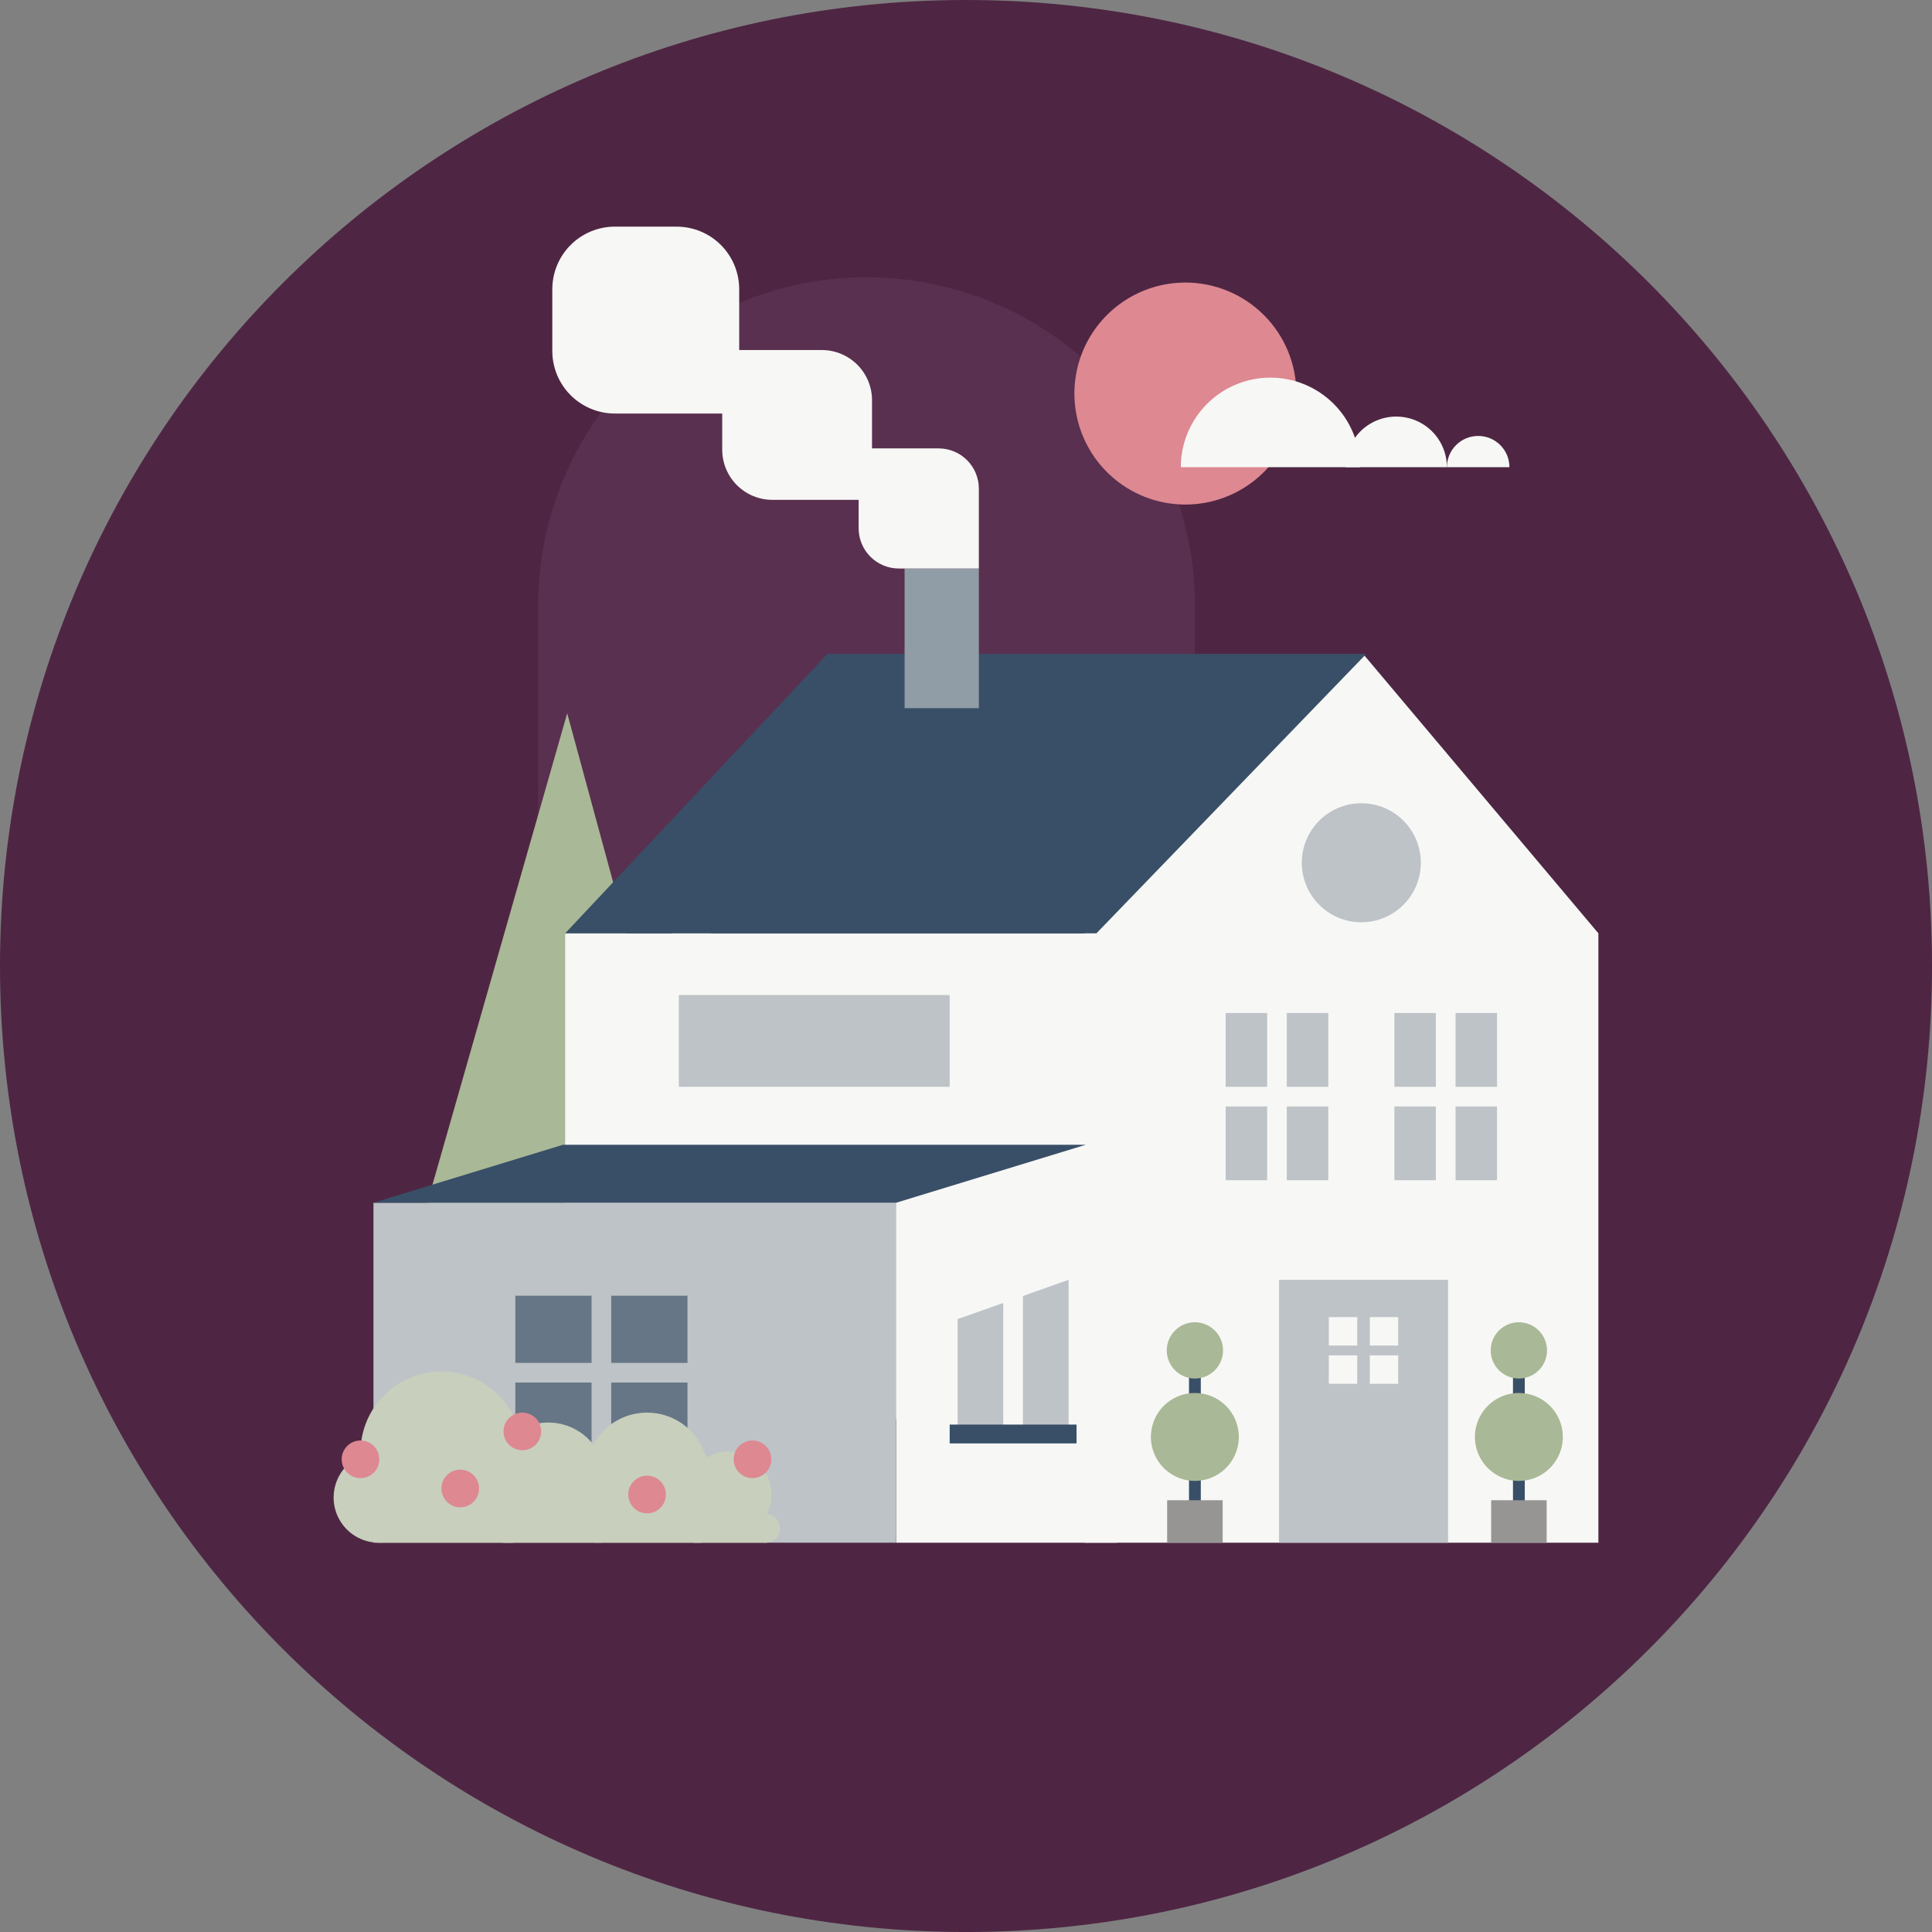 <svg width="344" height="344" viewBox="0 0 344 344" fill="none" xmlns="http://www.w3.org/2000/svg">
<rect x="0" y="0" width="344" height="344" fill="#808080" stroke="none"/>
<g clip-path="url(#clip0)">
<path d="M172.002 344.004C266.996 344.004 344.004 266.996 344.004 172.002C344.004 77.008 266.996 0 172.002 0C77.008 0 0 77.008 0 172.002C0 266.996 77.008 344.004 172.002 344.004Z" fill="#4E2643"/>
<path d="M154.272 49.372C161.954 49.37 169.56 50.882 176.657 53.82C183.755 56.759 190.203 61.066 195.635 66.498C201.067 71.929 205.376 78.377 208.316 85.474C211.255 92.57 212.768 100.177 212.767 107.858V236.673H95.808V107.858C95.807 92.35 101.965 77.477 112.929 66.509C123.893 55.541 138.764 49.377 154.272 49.372Z" fill="#59304F"/>
<path d="M100.993 126.994L69.979 235.515L130.486 235.493L100.993 126.994Z" fill="#A9B896"/>
<path d="M123.17 153.618L92.157 262.143L152.659 262.117L123.17 153.618Z" fill="#B9C4AA"/>
<path d="M242.782 116.531L284.599 166.181V274.684H193.105V125.871L242.782 116.531Z" fill="#F7F7F5"/>
<path d="M195.223 166.185H100.635V252.697H195.223V166.185Z" fill="#F7F7F5"/>
<path d="M169.094 177.174H120.867V193.503H169.094V177.174Z" fill="#BDC3C7"/>
<path d="M243.277 116.42H147.328L100.635 166.181H195.223L243.277 116.42Z" fill="#384F67"/>
<path d="M198.843 214.151H159.572V274.688H198.843V214.151Z" fill="#F7F7F5"/>
<path d="M159.572 214.151H66.496V274.688H159.572V214.151Z" fill="#BDC3C7"/>
<path d="M190.268 255.3H170.508V234.874L190.268 227.876V255.3Z" fill="#BDC3C7"/>
<path d="M182.134 225.609H178.633V257.568H182.134V225.609Z" fill="#F7F7F5"/>
<path d="M191.682 253.652H169.094V257.003H191.682V253.652Z" fill="#384F67"/>
<path d="M257.829 227.876H227.735V274.688H257.829V227.876Z" fill="#BDC3C7"/>
<path d="M241.663 234.516H236.602V239.577H241.663V234.516Z" fill="#F7F7F5"/>
<path d="M248.957 234.516H243.896V239.577H248.957V234.516Z" fill="#F7F7F5"/>
<path d="M241.663 241.328H236.602V246.389H241.663V241.328Z" fill="#F7F7F5"/>
<path d="M248.957 241.328H243.896V246.389H248.957V241.328Z" fill="#F7F7F5"/>
<path d="M242.388 164.214C248.24 164.214 252.984 159.47 252.984 153.618C252.984 147.766 248.24 143.022 242.388 143.022C236.537 143.022 231.793 147.766 231.793 153.618C231.793 159.47 236.537 164.214 242.388 164.214Z" fill="#BDC3C7"/>
<path d="M193.309 203.834H100.233L66.496 214.147H159.572L193.309 203.834Z" fill="#384F67"/>
<path d="M122.41 230.705H91.755V258.13H122.41V230.705Z" fill="#667686"/>
<path d="M88.085 242.667V246.168H126.079V242.667H88.085Z" fill="#BDC3C7"/>
<path d="M108.831 228.438H105.33V260.397H108.831V228.438Z" fill="#BDC3C7"/>
<path d="M64.189 258.594C64.189 261.444 65.034 264.23 66.618 266.6C68.201 268.97 70.452 270.817 73.086 271.908C75.719 272.998 78.617 273.283 81.412 272.727C84.208 272.171 86.775 270.798 88.791 268.782C90.806 266.766 92.178 264.198 92.734 261.402C93.289 258.607 93.003 255.709 91.912 253.076C90.82 250.443 88.972 248.193 86.602 246.61C84.232 245.027 81.445 244.182 78.595 244.183C74.774 244.185 71.109 245.703 68.408 248.406C65.707 251.108 64.189 254.773 64.189 258.594Z" fill="#C8CFBD"/>
<path d="M59.401 266.643C59.402 268.234 59.875 269.789 60.76 271.112C61.644 272.434 62.901 273.465 64.371 274.073C65.841 274.681 67.459 274.84 69.019 274.529C70.579 274.218 72.012 273.451 73.137 272.326C74.262 271.201 75.027 269.767 75.338 268.207C75.647 266.646 75.488 265.029 74.879 263.559C74.27 262.089 73.239 260.833 71.916 259.949C70.593 259.065 69.038 258.594 67.447 258.594C66.39 258.593 65.344 258.801 64.368 259.205C63.392 259.608 62.505 260.201 61.758 260.947C61.011 261.694 60.418 262.581 60.014 263.556C59.61 264.532 59.401 265.578 59.401 266.634" fill="#C8CFBD"/>
<path d="M86.198 269.857C86.197 270.812 86.48 271.747 87.01 272.542C87.54 273.337 88.295 273.957 89.177 274.324C90.06 274.69 91.032 274.786 91.969 274.6C92.907 274.414 93.768 273.955 94.444 273.279C95.121 272.604 95.581 271.743 95.768 270.805C95.955 269.868 95.859 268.896 95.494 268.013C95.128 267.13 94.509 266.375 93.714 265.844C92.92 265.313 91.985 265.03 91.029 265.03C89.749 265.031 88.522 265.54 87.616 266.444C86.71 267.349 86.2 268.576 86.198 269.857Z" fill="#C8CFBD"/>
<path d="M91.012 268.098H67.442V274.684H91.012V268.098Z" fill="#C8CFBD"/>
<path d="M87.524 263.39C87.521 265.391 88.111 267.349 89.22 269.015C90.329 270.681 91.907 271.98 93.755 272.749C95.603 273.518 97.637 273.722 99.601 273.335C101.564 272.947 103.369 271.986 104.786 270.573C106.204 269.16 107.17 267.358 107.563 265.396C107.957 263.434 107.759 261.399 106.996 259.549C106.233 257.699 104.938 256.116 103.275 255.002C101.613 253.888 99.657 253.292 97.656 253.289C94.973 253.286 92.399 254.348 90.499 256.242C88.599 258.136 87.529 260.707 87.524 263.39Z" fill="#C8CFBD"/>
<path d="M84.173 269.039C84.173 270.156 84.505 271.248 85.126 272.177C85.746 273.107 86.629 273.831 87.661 274.258C88.693 274.686 89.829 274.798 90.925 274.58C92.021 274.362 93.027 273.824 93.817 273.034C94.607 272.243 95.145 271.237 95.363 270.141C95.581 269.045 95.469 267.909 95.042 266.877C94.614 265.845 93.89 264.962 92.961 264.342C92.032 263.721 90.94 263.39 89.823 263.39C88.324 263.39 86.888 263.985 85.828 265.044C84.769 266.104 84.173 267.541 84.173 269.039Z" fill="#C8CFBD"/>
<path d="M102.996 271.293C102.995 271.965 103.193 272.622 103.566 273.181C103.938 273.739 104.468 274.175 105.088 274.433C105.708 274.691 106.391 274.758 107.05 274.628C107.709 274.497 108.314 274.174 108.789 273.7C109.265 273.225 109.588 272.62 109.72 271.962C109.851 271.303 109.784 270.62 109.527 270C109.27 269.379 108.835 268.849 108.277 268.475C107.719 268.102 107.062 267.903 106.39 267.903C105.945 267.902 105.503 267.99 105.092 268.16C104.68 268.33 104.305 268.579 103.99 268.894C103.675 269.209 103.425 269.583 103.254 269.995C103.083 270.406 102.996 270.848 102.996 271.293Z" fill="#C8CFBD"/>
<path d="M106.377 270.06H89.823V274.689H106.377V270.06Z" fill="#C8CFBD"/>
<path d="M104.269 262.466C104.269 264.631 104.91 266.747 106.113 268.547C107.316 270.346 109.025 271.749 111.025 272.578C113.025 273.406 115.226 273.623 117.349 273.2C119.472 272.778 121.422 271.736 122.953 270.205C124.483 268.674 125.526 266.724 125.948 264.601C126.37 262.478 126.154 260.277 125.325 258.277C124.497 256.278 123.094 254.568 121.294 253.366C119.494 252.163 117.378 251.521 115.213 251.521C112.311 251.521 109.527 252.674 107.474 254.727C105.422 256.779 104.269 259.563 104.269 262.466Z" fill="#C8CFBD"/>
<path d="M100.635 268.575C100.635 269.783 100.993 270.964 101.665 271.969C102.336 272.973 103.29 273.756 104.406 274.219C105.523 274.681 106.751 274.802 107.936 274.566C109.121 274.331 110.209 273.749 111.064 272.895C111.918 272.04 112.5 270.952 112.736 269.767C112.971 268.582 112.85 267.353 112.388 266.237C111.926 265.121 111.143 264.167 110.138 263.495C109.133 262.824 107.952 262.466 106.744 262.466C105.942 262.465 105.147 262.623 104.406 262.93C103.664 263.237 102.99 263.686 102.423 264.254C101.856 264.821 101.406 265.495 101.099 266.236C100.792 266.978 100.635 267.772 100.635 268.575Z" fill="#C8CFBD"/>
<path d="M120.978 271.019C120.978 271.745 121.193 272.454 121.596 273.058C121.999 273.661 122.572 274.131 123.242 274.409C123.913 274.687 124.651 274.759 125.362 274.618C126.074 274.476 126.728 274.127 127.241 273.614C127.754 273.101 128.103 272.447 128.245 271.735C128.387 271.023 128.314 270.286 128.036 269.615C127.758 268.945 127.288 268.372 126.685 267.969C126.082 267.566 125.372 267.35 124.647 267.35C123.674 267.352 122.741 267.738 122.053 268.426C121.366 269.114 120.979 270.047 120.978 271.019Z" fill="#C8CFBD"/>
<path d="M124.647 269.68H106.744V274.684H124.647V269.68Z" fill="#C8CFBD"/>
<path d="M122.003 266.109C122.003 267.629 122.454 269.115 123.299 270.379C124.143 271.643 125.344 272.629 126.749 273.21C128.153 273.792 129.699 273.944 131.19 273.648C132.681 273.351 134.051 272.619 135.126 271.544C136.201 270.469 136.933 269.099 137.23 267.608C137.526 266.117 137.374 264.571 136.792 263.167C136.21 261.762 135.225 260.562 133.961 259.717C132.697 258.872 131.211 258.421 129.69 258.421C127.652 258.423 125.697 259.233 124.256 260.674C122.815 262.116 122.004 264.07 122.003 266.109Z" fill="#C8CFBD"/>
<path d="M119.453 270.396C119.453 271.245 119.705 272.075 120.177 272.781C120.648 273.487 121.319 274.037 122.104 274.362C122.888 274.687 123.751 274.772 124.584 274.606C125.417 274.44 126.182 274.03 126.782 273.43C127.382 272.829 127.79 272.064 127.955 271.231C128.12 270.398 128.035 269.535 127.709 268.751C127.384 267.966 126.833 267.296 126.126 266.825C125.42 266.354 124.59 266.103 123.741 266.104C123.177 266.104 122.619 266.215 122.099 266.431C121.578 266.647 121.105 266.963 120.707 267.361C120.309 267.76 119.993 268.233 119.778 268.754C119.563 269.275 119.452 269.833 119.453 270.396Z" fill="#C8CFBD"/>
<path d="M133.739 272.111C133.739 272.621 133.89 273.119 134.174 273.543C134.457 273.967 134.859 274.297 135.33 274.492C135.801 274.687 136.319 274.738 136.819 274.639C137.319 274.539 137.778 274.294 138.139 273.934C138.499 273.573 138.745 273.114 138.844 272.614C138.943 272.114 138.892 271.596 138.697 271.125C138.502 270.654 138.172 270.252 137.748 269.969C137.324 269.685 136.826 269.534 136.316 269.534C135.978 269.534 135.642 269.6 135.33 269.729C135.017 269.858 134.732 270.048 134.493 270.288C134.253 270.527 134.064 270.811 133.934 271.124C133.805 271.437 133.739 271.773 133.739 272.111Z" fill="#C8CFBD"/>
<path d="M136.312 271.17H123.74V274.684H136.312V271.17Z" fill="#C8CFBD"/>
<path d="M133.982 263.187C135.833 263.187 137.333 261.687 137.333 259.836C137.333 257.985 135.833 256.485 133.982 256.485C132.132 256.485 130.632 257.985 130.632 259.836C130.632 261.687 132.132 263.187 133.982 263.187Z" fill="#DE8892"/>
<path d="M93.006 258.222C94.856 258.222 96.356 256.722 96.356 254.872C96.356 253.021 94.856 251.521 93.006 251.521C91.155 251.521 89.655 253.021 89.655 254.872C89.655 256.722 91.155 258.222 93.006 258.222Z" fill="#DE8892"/>
<path d="M64.189 263.187C66.039 263.187 67.539 261.687 67.539 259.836C67.539 257.985 66.039 256.485 64.189 256.485C62.338 256.485 60.838 257.985 60.838 259.836C60.838 261.687 62.338 263.187 64.189 263.187Z" fill="#DE8892"/>
<path d="M81.95 268.381C83.8 268.381 85.3 266.88 85.3 265.03C85.3 263.179 83.8 261.679 81.95 261.679C80.099 261.679 78.599 263.179 78.599 265.03C78.599 266.88 80.099 268.381 81.95 268.381Z" fill="#DE8892"/>
<path d="M115.213 269.455C117.064 269.455 118.564 267.955 118.564 266.104C118.564 264.254 117.064 262.753 115.213 262.753C113.363 262.753 111.863 264.254 111.863 266.104C111.863 267.955 113.363 269.455 115.213 269.455Z" fill="#DE8892"/>
<path d="M213.806 238.688H211.706V273.309H213.806V238.688Z" fill="#384F67"/>
<path d="M217.767 240.444C217.767 241.434 217.473 242.403 216.923 243.226C216.373 244.05 215.59 244.692 214.675 245.071C213.76 245.45 212.753 245.549 211.782 245.356C210.81 245.162 209.918 244.685 209.217 243.985C208.517 243.285 208.04 242.392 207.847 241.421C207.653 240.449 207.753 239.442 208.132 238.527C208.511 237.612 209.153 236.83 209.976 236.279C210.8 235.729 211.768 235.435 212.759 235.435C213.416 235.435 214.068 235.565 214.675 235.817C215.283 236.068 215.835 236.437 216.3 236.902C216.765 237.367 217.134 237.919 217.386 238.527C217.637 239.135 217.767 239.786 217.767 240.444Z" fill="#A9B896"/>
<path d="M220.578 255.853C220.578 257.401 220.119 258.915 219.259 260.203C218.398 261.49 217.175 262.494 215.744 263.086C214.314 263.678 212.739 263.833 211.221 263.531C209.702 263.228 208.307 262.482 207.213 261.387C206.118 260.292 205.373 258.896 205.071 257.377C204.769 255.859 204.925 254.284 205.518 252.854C206.112 251.424 207.116 250.201 208.404 249.342C209.692 248.482 211.206 248.024 212.754 248.024C213.782 248.024 214.8 248.226 215.75 248.619C216.7 249.012 217.563 249.589 218.289 250.316C219.016 251.043 219.592 251.907 219.985 252.857C220.378 253.807 220.579 254.825 220.578 255.853Z" fill="#A9B896"/>
<path d="M217.7 267.125H207.816V274.684H217.7V267.125Z" fill="#969594"/>
<path d="M271.492 238.688H269.393V273.309H271.492V238.688Z" fill="#384F67"/>
<path d="M275.449 240.444C275.449 241.434 275.155 242.403 274.605 243.226C274.054 244.05 273.272 244.692 272.357 245.071C271.442 245.45 270.435 245.549 269.463 245.356C268.492 245.162 267.599 244.685 266.899 243.985C266.198 243.285 265.721 242.392 265.528 241.421C265.335 240.449 265.434 239.442 265.813 238.527C266.192 237.612 266.834 236.83 267.658 236.279C268.481 235.729 269.45 235.435 270.44 235.435C271.098 235.435 271.749 235.565 272.357 235.817C272.964 236.068 273.517 236.437 273.982 236.902C274.447 237.367 274.816 237.919 275.067 238.527C275.319 239.135 275.449 239.786 275.449 240.444Z" fill="#A9B896"/>
<path d="M278.269 255.853C278.269 257.401 277.81 258.915 276.949 260.202C276.089 261.49 274.867 262.493 273.436 263.086C272.006 263.678 270.432 263.833 268.913 263.531C267.394 263.229 265.999 262.483 264.905 261.389C263.81 260.294 263.064 258.899 262.762 257.38C262.46 255.862 262.615 254.288 263.208 252.857C263.8 251.427 264.804 250.204 266.091 249.344C267.378 248.484 268.892 248.024 270.44 248.024C271.468 248.024 272.487 248.226 273.437 248.619C274.387 249.012 275.25 249.589 275.977 250.316C276.704 251.043 277.281 251.906 277.674 252.856C278.067 253.806 278.269 254.825 278.269 255.853Z" fill="#A9B896"/>
<path d="M275.387 267.125H265.503V274.684H275.387V267.125Z" fill="#969594"/>
<path d="M236.505 180.37H218.235V210.142H236.505V180.37Z" fill="#BDC3C7"/>
<path d="M266.55 180.37H248.281V210.142H266.55V180.37Z" fill="#BDC3C7"/>
<path d="M229.119 179.279H225.618V211.238H229.119V179.279Z" fill="#F7F7F5"/>
<path d="M216.144 193.508V197.009H238.587V193.508H216.144Z" fill="#F7F7F5"/>
<path d="M259.164 179.279H255.663V211.238H259.164V179.279Z" fill="#F7F7F5"/>
<path d="M246.19 193.508V197.009H268.633V193.508H246.19Z" fill="#F7F7F5"/>
<path d="M174.292 101.245H161.066V126.092H174.292V101.245Z" fill="#909CA6"/>
<path d="M109.48 40.354H120.474C123.429 40.354 126.264 41.528 128.354 43.618C130.443 45.708 131.618 48.542 131.618 51.498V62.328H146.337C148.706 62.328 150.977 63.269 152.651 64.943C154.326 66.618 155.267 68.889 155.267 71.257V79.837H167.122C168.064 79.837 168.996 80.023 169.865 80.383C170.735 80.743 171.525 81.272 172.191 81.937C172.856 82.603 173.384 83.394 173.743 84.264C174.103 85.133 174.288 86.066 174.288 87.007V101.227H160.05C159.108 101.227 158.176 101.042 157.306 100.682C156.437 100.321 155.647 99.793 154.981 99.127C154.316 98.461 153.788 97.671 153.428 96.801C153.068 95.931 152.883 94.999 152.884 94.058V89.001H137.528C135.158 89.001 132.886 88.059 131.211 86.384C129.535 84.709 128.594 82.436 128.594 80.067V73.631H109.48C106.526 73.631 103.692 72.457 101.603 70.368C99.514 68.279 98.341 65.446 98.341 62.492V51.498C98.341 48.543 99.514 45.709 101.603 43.62C103.692 41.53 106.525 40.355 109.48 40.354Z" fill="#F7F7F5"/>
<path d="M230.829 70.068C230.83 73.977 229.671 77.798 227.5 81.049C225.329 84.3 222.243 86.834 218.632 88.33C215.02 89.827 211.046 90.219 207.212 89.457C203.378 88.695 199.856 86.813 197.092 84.049C194.327 81.285 192.445 77.763 191.682 73.93C190.919 70.096 191.31 66.122 192.806 62.51C194.301 58.898 196.835 55.812 200.085 53.64C203.335 51.468 207.156 50.309 211.065 50.309C216.306 50.309 221.332 52.39 225.039 56.096C228.745 59.801 230.828 64.827 230.829 70.068Z" fill="#DE8892"/>
<path d="M248.612 74.174C249.796 74.174 250.968 74.406 252.061 74.859C253.155 75.311 254.148 75.975 254.985 76.811C255.822 77.648 256.486 78.641 256.939 79.735C257.392 80.828 257.626 82 257.626 83.183H239.586C239.585 82 239.818 80.828 240.27 79.735C240.723 78.642 241.387 77.648 242.223 76.812C243.06 75.975 244.053 75.312 245.146 74.859C246.24 74.406 247.411 74.174 248.595 74.174" fill="#F7F7F5"/>
<path d="M263.186 77.622C263.918 77.621 264.642 77.763 265.318 78.042C265.995 78.32 266.609 78.73 267.127 79.246C267.645 79.763 268.056 80.376 268.336 81.052C268.616 81.728 268.76 82.452 268.76 83.183H257.625C257.625 81.708 258.211 80.294 259.254 79.251C260.297 78.208 261.711 77.622 263.186 77.622Z" fill="#F7F7F5"/>
<path d="M226.196 67.239C221.968 67.239 217.912 68.919 214.922 71.909C211.932 74.899 210.252 78.955 210.252 83.183H242.141C242.141 78.955 240.461 74.899 237.471 71.909C234.481 68.919 230.425 67.239 226.196 67.239Z" fill="#F7F7F5"/>
</g>
<defs>
<clipPath id="clip0">
<rect width="344" height="344" fill="white"/>
</clipPath>
</defs>
</svg>
